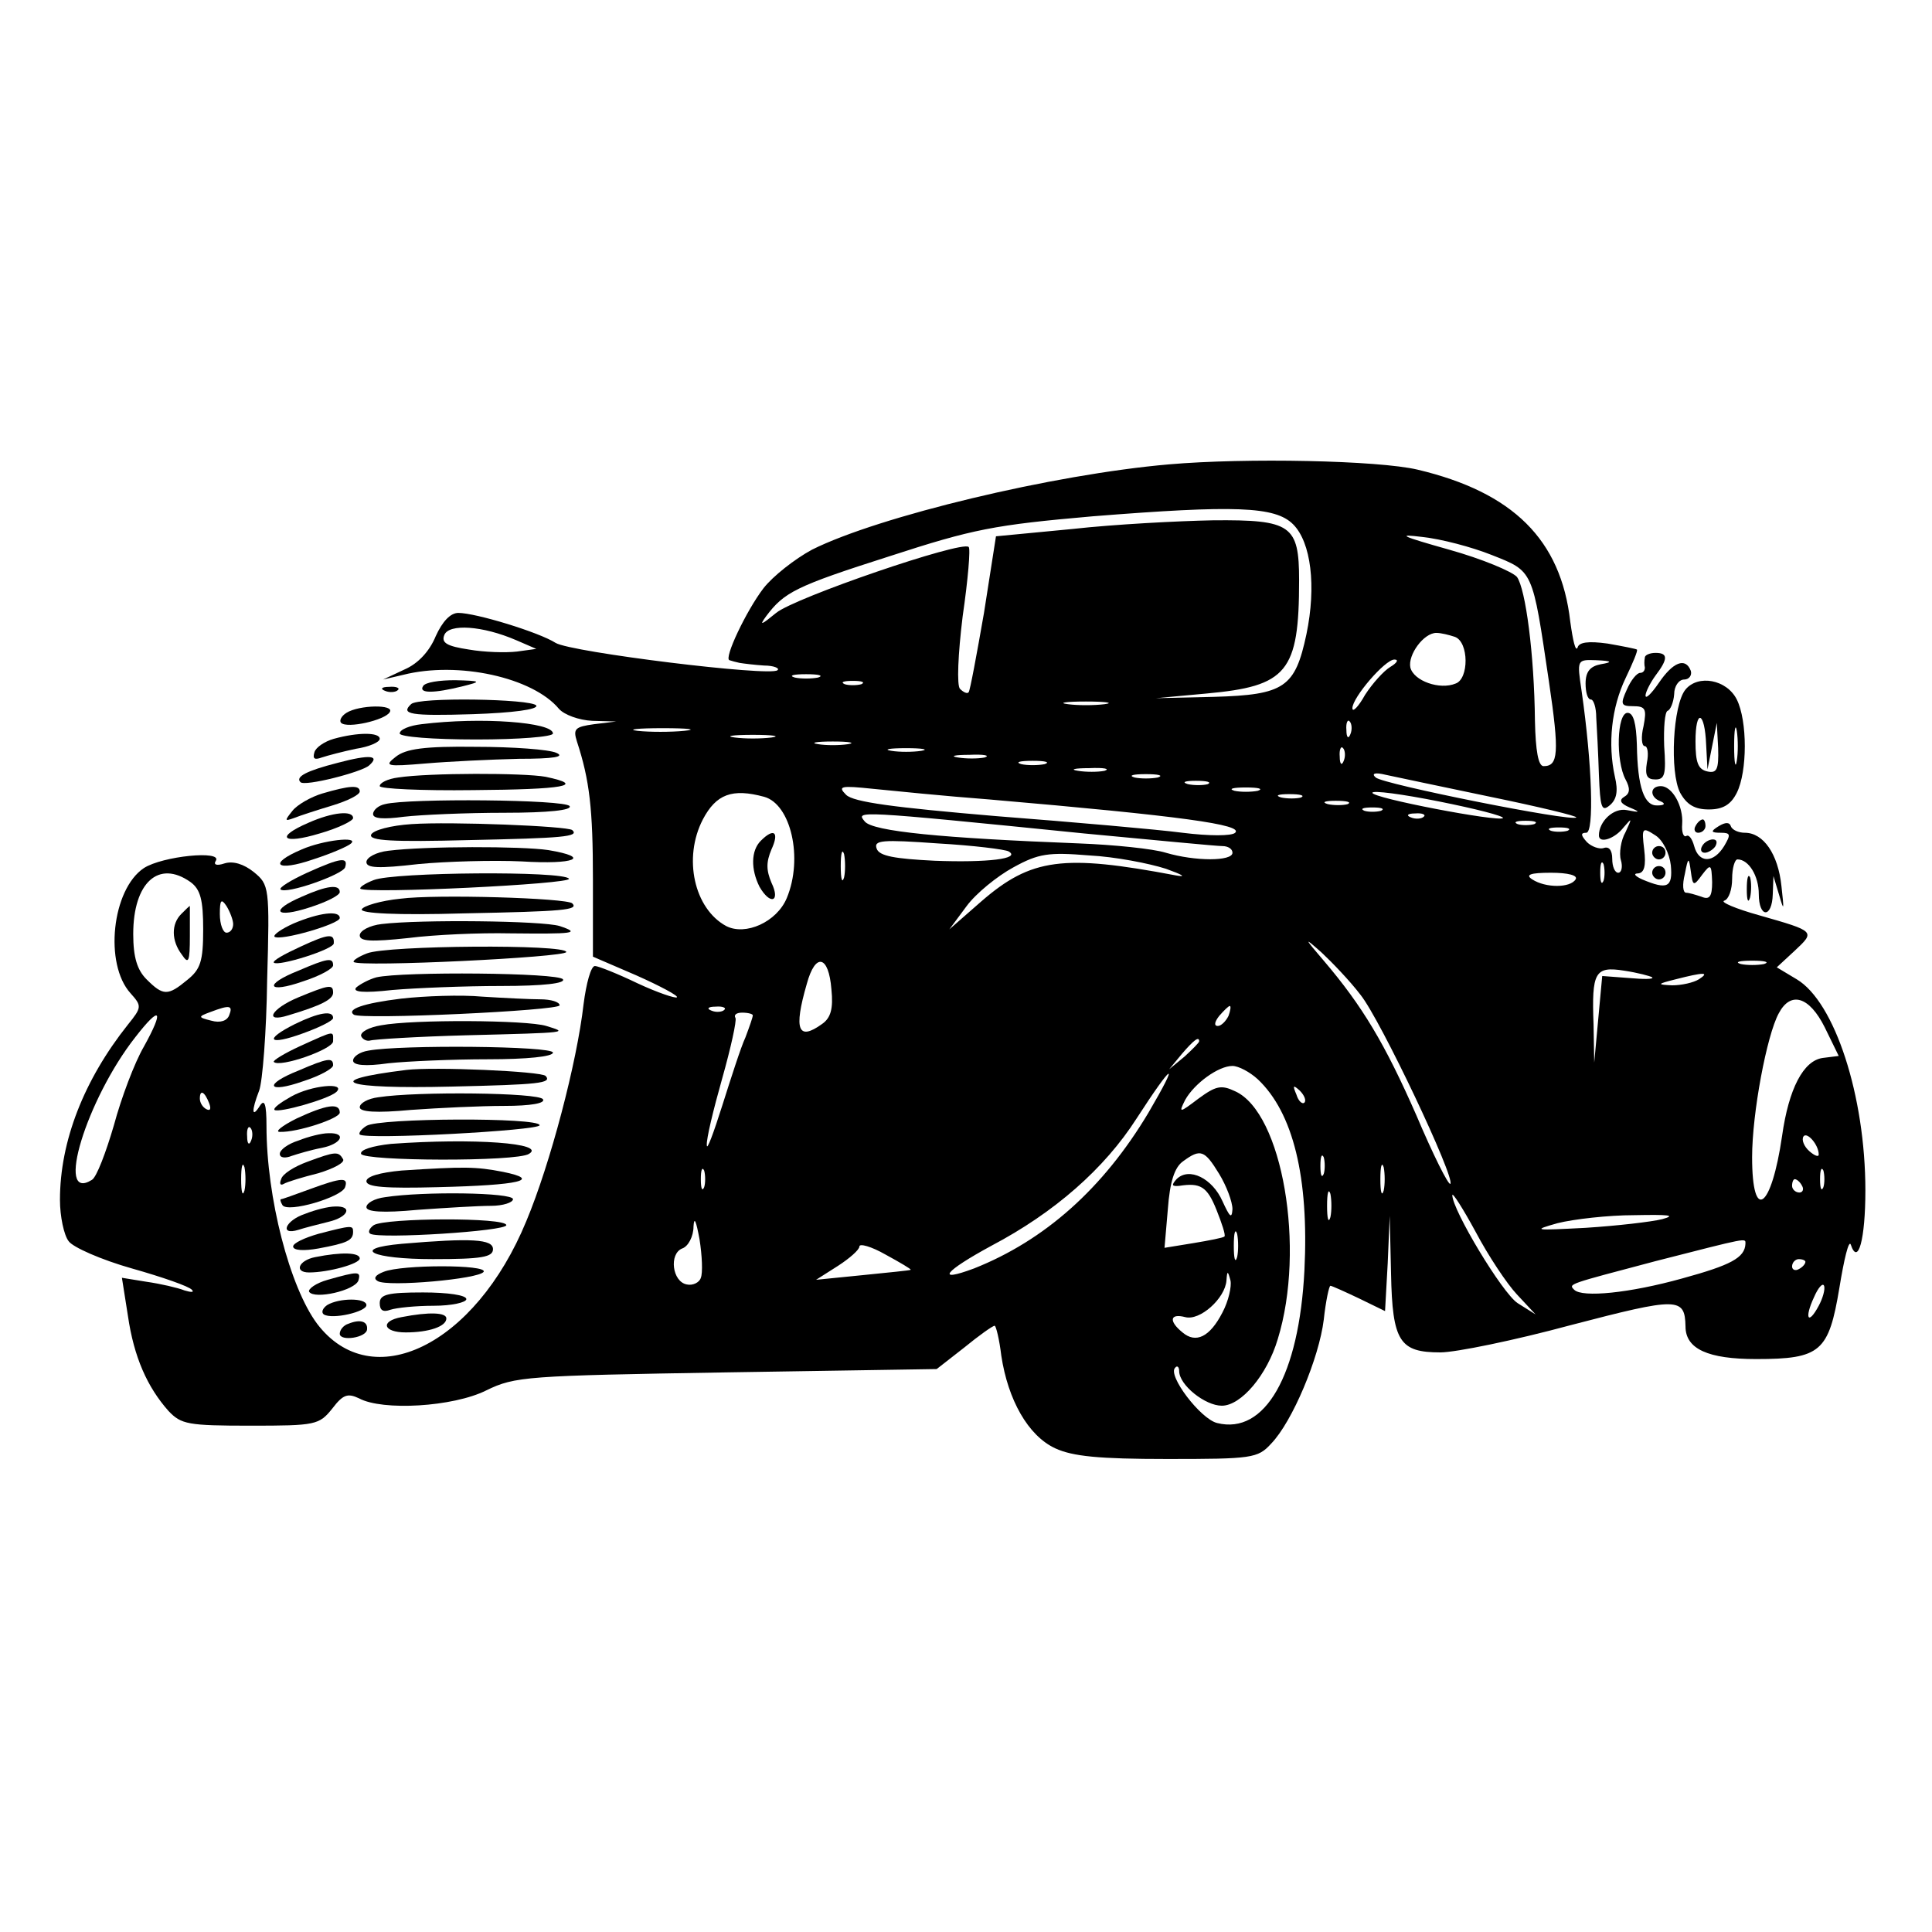 <?xml version="1.0" standalone="no"?>
<!DOCTYPE svg PUBLIC "-//W3C//DTD SVG 20010904//EN"
 "http://www.w3.org/TR/2001/REC-SVG-20010904/DTD/svg10.dtd">
<svg version="1.0" xmlns="http://www.w3.org/2000/svg"
 width="290pt" height="290pt" viewBox="0 0 290 290"
 preserveAspectRatio="xMidYMid meet">
<g transform="translate(0,290) scale(0.1,-0.1)"
fill="#000000" stroke="none">
<path d="M1755 2203 c-174 -15 -436 -78 -536 -128 -26 -14 -59 -40 -73 -58
-26 -34 -60 -106 -51 -108 3 -1 10 -3 15 -4 6 -1 22 -3 37 -4 14 0 24 -4 20
-7 -10 -10 -310 27 -333 41 -25 16 -120 45 -146 45 -12 0 -24 -13 -34 -35 -9
-22 -26 -41 -47 -50 l-32 -15 30 7 c83 21 195 -4 234 -51 8 -9 30 -17 50 -18
l36 -1 -33 -4 c-29 -4 -32 -7 -26 -26 19 -58 24 -101 24 -207 l0 -116 65 -28
c36 -16 64 -31 61 -33 -2 -2 -29 7 -59 21 -29 14 -59 26 -64 26 -6 0 -13 -26
-17 -57 -10 -88 -50 -240 -86 -326 -77 -187 -232 -262 -314 -154 -41 55 -76
189 -76 297 0 33 -3 41 -10 30 -12 -19 -13 -8 -1 23 5 13 11 88 12 166 4 140
3 143 -20 162 -15 12 -31 17 -44 13 -12 -4 -17 -2 -13 4 10 16 -80 7 -108 -11
-48 -32 -60 -144 -20 -188 17 -19 17 -21 -4 -47 -66 -83 -102 -175 -102 -263
0 -25 6 -53 13 -62 6 -9 49 -28 95 -41 46 -13 86 -27 90 -32 4 -4 -1 -4 -11
-1 -10 4 -36 10 -57 13 l-37 6 9 -57 c9 -62 29 -107 61 -143 19 -20 29 -22
123 -22 98 0 103 1 123 26 16 21 23 23 40 15 35 -19 141 -13 191 12 43 21 60
22 360 27 l316 5 41 32 c22 18 43 33 46 33 2 0 7 -20 10 -45 10 -66 40 -120
81 -139 26 -12 65 -16 168 -16 127 0 136 1 156 23 32 33 72 129 79 186 3 28 8
51 10 51 2 0 22 -9 43 -19 l39 -19 4 72 3 71 2 -87 c2 -102 13 -118 74 -118
23 0 111 18 196 41 161 42 171 42 172 -2 0 -34 34 -49 106 -49 97 0 109 11
125 107 7 43 14 72 17 65 11 -33 22 8 22 81 0 142 -46 283 -103 317 l-30 18
27 25 c31 29 31 29 -53 53 -36 10 -59 20 -53 22 7 2 12 17 12 33 0 16 4 29 8
29 17 0 32 -25 32 -52 0 -36 20 -37 21 0 l1 27 9 -30 c7 -24 7 -21 3 15 -5 48
-27 80 -55 80 -9 0 -19 4 -21 10 -2 6 -8 6 -18 0 -13 -8 -12 -10 3 -10 15 0
15 -3 5 -20 -16 -26 -38 -26 -45 0 -3 11 -8 18 -12 15 -4 -2 -7 6 -6 18 2 27
-15 57 -32 57 -17 0 -17 -17 0 -23 7 -3 6 -6 -5 -6 -20 -1 -30 27 -31 91 -1
32 -5 48 -14 48 -16 0 -18 -72 -3 -100 7 -13 7 -21 -2 -26 -8 -5 -6 -10 8 -16
17 -7 16 -8 -4 -4 -20 4 -42 -17 -42 -38 0 -13 24 -5 37 12 13 15 13 15 3 -7
-7 -12 -10 -32 -7 -42 3 -10 1 -19 -4 -19 -5 0 -9 9 -9 21 0 13 -5 19 -13 16
-6 -2 -18 2 -25 9 -9 10 -10 14 -1 14 12 0 9 102 -7 213 -7 47 -7 47 22 46 24
-1 25 -3 7 -6 -16 -3 -23 -11 -23 -29 0 -13 3 -24 8 -24 4 0 8 -12 8 -27 1
-16 3 -54 4 -86 2 -49 4 -56 16 -46 11 9 13 22 8 43 -11 50 -5 104 16 148 11
23 19 42 17 43 -1 1 -21 5 -44 9 -29 4 -43 2 -45 -6 -3 -7 -7 10 -11 39 -14
123 -86 194 -229 228 -59 14 -258 18 -373 8z m186 -90 c27 -27 35 -93 20 -165
-17 -80 -33 -91 -139 -94 l-87 -2 76 7 c121 11 139 32 139 170 0 83 -12 91
-129 90 -53 -1 -148 -6 -211 -13 l-115 -11 -18 -115 c-11 -63 -21 -117 -23
-119 -2 -3 -8 0 -13 5 -5 5 -3 52 4 109 8 55 12 102 9 104 -10 10 -261 -76
-289 -99 -22 -18 -26 -20 -15 -5 27 36 44 45 185 90 126 41 157 47 305 60 214
17 274 15 301 -12z m298 -46 c63 -25 61 -21 86 -190 16 -108 14 -127 -8 -127
-8 0 -12 23 -13 68 -1 100 -14 198 -27 216 -7 8 -52 27 -102 41 -71 20 -80 24
-40 19 28 -3 74 -15 104 -27z m-1464 -128 l30 -13 -29 -4 c-17 -2 -49 -1 -72
3 -33 5 -42 10 -37 22 7 17 57 14 108 -8z m1409 5 c21 -8 21 -63 1 -70 -24
-10 -63 4 -68 24 -4 19 20 52 39 52 7 0 19 -3 28 -6z m-97 -45 c-10 -6 -27
-25 -38 -42 -10 -18 -19 -27 -19 -20 0 16 49 73 63 73 7 0 4 -5 -6 -11z m-859
-16 c-10 -2 -26 -2 -35 0 -10 3 -2 5 17 5 19 0 27 -2 18 -5z m65 -10 c-7 -2
-19 -2 -25 0 -7 3 -2 5 12 5 14 0 19 -2 13 -5z m365 -30 c-16 -2 -40 -2 -55 0
-16 2 -3 4 27 4 30 0 43 -2 28 -4z m369 -45 c-3 -8 -6 -5 -6 6 -1 11 2 17 5
13 3 -3 4 -12 1 -19z m-1000 5 c-20 -2 -52 -2 -70 0 -17 2 0 4 38 4 39 0 53
-2 32 -4z m131 -10 c-16 -2 -40 -2 -55 0 -16 2 -3 4 27 4 30 0 43 -2 28 -4z
m115 -10 c-13 -2 -33 -2 -45 0 -13 2 -3 4 22 4 25 0 35 -2 23 -4z m110 -10
c-13 -2 -33 -2 -45 0 -13 2 -3 4 22 4 25 0 35 -2 23 -4z m634 -15 c-3 -8 -6
-5 -6 6 -1 11 2 17 5 13 3 -3 4 -12 1 -19z m-539 5 c-10 -2 -28 -2 -40 0 -13
2 -5 4 17 4 22 1 32 -1 23 -4z m90 -10 c-10 -2 -26 -2 -35 0 -10 3 -2 5 17 5
19 0 27 -2 18 -5z m90 -10 c-10 -2 -28 -2 -40 0 -13 2 -5 4 17 4 22 1 32 -1
23 -4z m80 -10 c-10 -2 -26 -2 -35 0 -10 3 -2 5 17 5 19 0 27 -2 18 -5z m499
-29 c73 -15 131 -29 129 -31 -6 -7 -291 50 -301 60 -7 6 -1 8 15 4 14 -3 85
-18 157 -33z m-424 19 c-7 -2 -21 -2 -30 0 -10 3 -4 5 12 5 17 0 24 -2 18 -5z
m-328 -23 c290 -25 382 -38 369 -50 -5 -5 -39 -5 -79 0 -38 5 -164 16 -280 25
-153 13 -214 21 -225 32 -13 13 -8 14 40 9 30 -3 109 -11 175 -16z m403 13
c-10 -2 -26 -2 -35 0 -10 3 -2 5 17 5 19 0 27 -2 18 -5z m368 -41 c-7 -6 -196
30 -196 38 0 4 45 -2 100 -13 55 -11 98 -22 96 -25z m-1109 32 c40 -11 59 -92
34 -152 -15 -36 -62 -57 -91 -42 -48 26 -65 102 -35 160 20 38 44 47 92 34z
m806 -1 c-7 -2 -21 -2 -30 0 -10 3 -4 5 12 5 17 0 24 -2 18 -5z m70 -10 c-7
-2 -21 -2 -30 0 -10 3 -4 5 12 5 17 0 24 -2 18 -5z m50 -10 c-7 -2 -19 -2 -25
0 -7 3 -2 5 12 5 14 0 19 -2 13 -5z m-446 -34 c106 -10 199 -19 208 -19 8 0
15 -4 15 -10 0 -13 -56 -13 -100 0 -19 6 -78 12 -130 14 -206 8 -310 18 -322
33 -13 16 -18 17 329 -18z m510 25 c-3 -3 -12 -4 -19 -1 -8 3 -5 6 6 6 11 1
17 -2 13 -5z m166 -11 c-7 -2 -19 -2 -25 0 -7 3 -2 5 12 5 14 0 19 -2 13 -5z
m50 -10 c-7 -2 -19 -2 -25 0 -7 3 -2 5 12 5 14 0 19 -2 13 -5z m155 -52 c3
-33 -5 -37 -43 -21 -11 5 -14 9 -6 9 9 1 12 11 9 36 -4 33 -3 34 17 21 11 -7
21 -27 23 -45z m-994 21 c19 -11 -32 -17 -111 -14 -60 3 -83 7 -87 18 -5 13 8
14 92 8 53 -3 101 -9 106 -12z m-247 -39 c-3 -10 -5 -2 -5 17 0 19 2 27 5 18
2 -10 2 -26 0 -35z m483 13 c25 -9 32 -13 15 -10 -169 32 -217 26 -292 -39
l-48 -42 26 35 c14 19 46 45 70 58 38 21 53 23 114 18 39 -2 90 -12 115 -20z
m657 -18 c-3 -7 -5 -2 -5 12 0 14 2 19 5 13 2 -7 2 -19 0 -25z m148 9 c13 17
14 16 15 -11 0 -22 -4 -27 -16 -22 -9 3 -19 6 -23 6 -5 0 -6 12 -2 28 5 26 6
26 9 4 3 -22 4 -23 17 -5z m-2269 -11 c15 -11 19 -27 19 -71 0 -48 -4 -60 -24
-76 -29 -24 -36 -24 -61 1 -14 14 -20 33 -20 68 0 77 38 112 86 78z m2079 4
c-8 -13 -45 -13 -65 0 -11 7 -3 10 28 10 26 0 41 -4 37 -10z m-2015 -67 c0 -7
-4 -13 -10 -13 -5 0 -10 12 -10 28 0 21 2 24 10 12 5 -8 10 -21 10 -27z m1692
-106 c30 -37 143 -276 135 -284 -3 -2 -26 44 -51 103 -47 107 -81 164 -139
232 -30 35 -30 36 -3 12 15 -14 42 -42 58 -63z m-794 8 c3 -29 -1 -43 -14 -52
-36 -26 -43 -9 -23 60 13 48 33 43 37 -8z m1400 38 c-10 -2 -26 -2 -35 0 -10
3 -2 5 17 5 19 0 27 -2 18 -5z m-168 -20 c3 -3 -13 -3 -35 -1 l-40 3 -6 -65
-6 -65 -1 57 c-3 79 2 88 46 81 20 -3 39 -8 42 -10z m70 -3 c-8 -5 -26 -9 -40
-9 -23 1 -23 2 5 9 43 11 52 11 35 0z m189 -72 l21 -43 -24 -3 c-29 -4 -51
-46 -61 -117 -16 -110 -45 -131 -45 -32 0 66 22 183 40 216 18 34 46 25 69
-21z m-2395 18 c-3 -8 -13 -12 -27 -8 -20 5 -20 6 -1 13 29 11 34 10 28 -5z
m743 8 c-3 -3 -12 -4 -19 -1 -8 3 -5 6 6 6 11 1 17 -2 13 -5z m757 -9 c-4 -8
-11 -15 -16 -15 -6 0 -5 6 2 15 7 8 14 15 16 15 2 0 1 -7 -2 -15z m-1628 -46
c-14 -24 -34 -77 -45 -118 -12 -41 -26 -78 -33 -82 -56 -35 -8 121 65 214 38
49 44 42 13 -14z m914 47 c0 -3 -5 -17 -11 -33 -7 -15 -22 -62 -35 -103 -13
-41 -23 -68 -23 -59 -1 9 10 54 23 100 13 46 22 87 20 91 -3 5 2 8 10 8 9 0
16 -2 16 -4z m670 -39 c0 -2 -10 -12 -22 -23 l-23 -19 19 23 c18 21 26 27 26
19z m88 -57 c53 -50 77 -147 70 -287 -8 -157 -59 -247 -131 -229 -25 6 -75 72
-63 83 3 4 6 1 6 -5 0 -21 39 -52 64 -52 29 0 68 46 84 100 42 136 7 340 -64
372 -21 10 -29 8 -55 -11 -29 -22 -30 -22 -20 -2 14 25 50 51 71 51 9 0 26 -9
38 -20z m-164 -50 c-68 -114 -156 -192 -262 -234 -59 -22 -44 -4 26 34 95 50
170 116 218 191 55 85 66 91 18 9z m234 15 c-3 -3 -9 2 -12 12 -6 14 -5 15 5
6 7 -7 10 -15 7 -18z m-1644 -1 c3 -8 2 -12 -4 -9 -6 3 -10 10 -10 16 0 14 7
11 14 -7z m63 -56 c-3 -8 -6 -5 -6 6 -1 11 2 17 5 13 3 -3 4 -12 1 -19z m2353
-21 c0 -4 -6 -2 -14 5 -8 7 -12 17 -9 22 5 8 23 -12 23 -27z m-900 -29 c11
-18 20 -42 20 -53 -1 -15 -4 -12 -15 12 -15 34 -50 52 -69 33 -8 -9 -7 -11 4
-10 32 5 42 -1 56 -36 8 -20 14 -38 12 -40 -2 -2 -23 -6 -47 -10 l-43 -7 5 58
c3 41 10 63 23 72 26 19 32 17 54 -19z m157 0 c-3 -7 -5 -2 -5 12 0 14 2 19 5
13 2 -7 2 -19 0 -25z m-1620 -25 c-3 -10 -5 -2 -5 17 0 19 2 27 5 18 2 -10 2
-26 0 -35z m1710 0 c-3 -10 -5 -2 -5 17 0 19 2 27 5 18 2 -10 2 -26 0 -35z
m-1020 5 c-3 -7 -5 -2 -5 12 0 14 2 19 5 13 2 -7 2 -19 0 -25z m1680 0 c-3 -7
-5 -2 -5 12 0 14 2 19 5 13 2 -7 2 -19 0 -25z m-32 2 c3 -5 1 -10 -4 -10 -6 0
-11 5 -11 10 0 6 2 10 4 10 3 0 8 -4 11 -10z m-708 -47 c-3 -10 -5 -2 -5 17 0
19 2 27 5 18 2 -10 2 -26 0 -35z m280 -116 l28 -30 -27 17 c-23 15 -98 140
-98 162 0 5 16 -20 35 -55 19 -36 47 -78 62 -94z m-1225 25 c-2 -7 -12 -12
-21 -10 -22 4 -27 46 -7 54 9 3 17 18 17 33 1 16 4 8 9 -19 4 -25 5 -51 2 -58z
m1443 88 c-16 -4 -68 -10 -115 -13 -77 -4 -81 -4 -42 7 24 6 76 12 115 12 52
1 64 0 42 -6z m-638 -57 c-3 -10 -5 -2 -5 17 0 19 2 27 5 18 2 -10 2 -26 0
-35z m-490 -19 c-1 -1 -33 -4 -72 -8 l-70 -7 33 21 c17 11 32 24 32 29 0 5 18
0 39 -12 22 -12 39 -22 38 -23z m1253 39 c-1 -21 -22 -32 -95 -52 -79 -22
-150 -29 -162 -17 -9 9 -10 8 122 43 141 36 135 35 135 26z m90 -27 c0 -3 -4
-8 -10 -11 -5 -3 -10 -1 -10 4 0 6 5 11 10 11 6 0 10 -2 10 -4z m-875 -76
c-19 -37 -40 -47 -60 -30 -21 17 -19 29 4 23 22 -6 60 28 62 55 1 15 2 15 6 0
2 -9 -3 -31 -12 -48z m895 10 c-16 -30 -22 -19 -7 13 6 14 13 22 15 17 2 -5
-2 -19 -8 -30z"/>
<path d="M1142 1638 c-15 -15 -15 -43 -2 -69 16 -28 32 -23 18 6 -8 19 -8 31
0 50 12 26 4 33 -16 13z"/>
<path d="M2480 1620 c0 -5 5 -10 10 -10 6 0 10 5 10 10 0 6 -4 10 -10 10 -5 0
-10 -4 -10 -10z"/>
<path d="M2480 1590 c0 -5 5 -10 10 -10 6 0 10 5 10 10 0 6 -4 10 -10 10 -5 0
-10 -4 -10 -10z"/>
<path d="M272 1528 c-15 -15 -15 -40 1 -61 10 -15 12 -11 12 28 0 25 0 45 0
45 -1 0 -6 -5 -13 -12z"/>
<path d="M2469 1913 c-1 -5 -1 -11 0 -15 0 -5 -3 -8 -7 -8 -5 0 -14 -11 -20
-25 -10 -22 -9 -25 9 -25 19 0 21 -4 16 -30 -4 -16 -3 -30 2 -30 4 0 6 -11 3
-25 -3 -19 0 -25 13 -25 14 0 16 8 13 50 -1 28 1 51 5 53 4 1 9 12 10 25 0 12
7 22 15 22 7 0 12 6 10 13 -8 21 -27 13 -48 -18 -11 -16 -20 -25 -20 -19 0 5
7 19 15 30 19 25 19 34 0 34 -8 0 -16 -3 -16 -7z"/>
<path d="M635 1870 c-7 -11 16 -11 60 0 28 7 28 8 -12 9 -23 0 -45 -3 -48 -9z"/>
<path d="M2530 1865 c-19 -23 -24 -124 -8 -155 10 -18 22 -25 43 -25 21 0 33
7 42 25 16 32 16 108 0 140 -15 30 -58 38 -77 15z m31 -83 l2 -37 7 35 7 35 2
-38 c1 -32 -2 -38 -16 -35 -14 3 -18 13 -18 45 0 50 14 46 16 -5z m46 -24 c-2
-13 -4 -3 -4 22 0 25 2 35 4 23 2 -13 2 -33 0 -45z"/>
<path d="M578 1863 c7 -3 16 -2 19 1 4 3 -2 6 -13 5 -11 0 -14 -3 -6 -6z"/>
<path d="M617 1843 c-16 -15 -2 -18 93 -15 59 2 98 7 95 13 -7 10 -178 13
-188 2z"/>
<path d="M520 1830 c-8 -5 -11 -12 -8 -15 9 -9 66 4 73 16 8 12 -46 11 -65 -1z"/>
<path d="M633 1813 c-18 -2 -33 -8 -33 -14 0 -5 50 -9 115 -9 63 0 115 4 115
9 0 17 -108 25 -197 14z"/>
<path d="M501 1791 c-14 -4 -27 -13 -29 -20 -3 -10 0 -12 11 -8 9 3 32 9 51
13 20 3 36 10 36 15 0 10 -33 10 -69 0z"/>
<path d="M594 1764 c-18 -14 -14 -15 45 -10 35 3 98 6 140 7 52 0 70 3 56 9
-11 5 -65 9 -121 9 -77 1 -105 -3 -120 -15z"/>
<path d="M507 1755 c-47 -12 -64 -21 -56 -29 6 -7 92 15 103 25 17 15 2 17
-47 4z"/>
<path d="M598 1733 c-16 -2 -28 -8 -28 -13 0 -4 63 -7 140 -6 137 1 171 7 109
20 -33 6 -175 6 -221 -1z"/>
<path d="M484 1709 c-17 -5 -38 -17 -45 -26 -12 -15 -12 -16 2 -11 10 4 35 12
58 19 23 7 41 16 41 21 0 10 -15 9 -56 -3z"/>
<path d="M578 1693 c-10 -2 -18 -9 -18 -15 0 -7 16 -8 46 -4 26 3 94 6 151 6
67 0 102 4 98 10 -6 10 -242 12 -277 3z"/>
<path d="M463 1665 c-51 -22 -39 -33 17 -16 28 8 50 19 50 23 0 12 -31 9 -67
-7z"/>
<path d="M618 1663 c-31 -2 -58 -9 -61 -16 -3 -9 32 -11 147 -8 141 3 166 5
155 15 -7 6 -182 13 -241 9z"/>
<path d="M2545 1660 c-3 -5 -1 -10 4 -10 6 0 11 5 11 10 0 6 -2 10 -4 10 -3 0
-8 -4 -11 -10z"/>
<path d="M453 1625 c-52 -22 -38 -34 17 -15 28 9 53 20 57 24 12 11 -42 5 -74
-9z"/>
<path d="M2555 1630 c-3 -5 -2 -10 4 -10 5 0 13 5 16 10 3 6 2 10 -4 10 -5 0
-13 -4 -16 -10z"/>
<path d="M583 1623 c-18 -2 -33 -10 -33 -17 0 -9 18 -10 78 -3 42 4 112 6 155
4 80 -5 106 6 40 17 -40 6 -185 6 -240 -1z"/>
<path d="M461 1590 c-24 -11 -42 -22 -40 -25 8 -8 93 22 97 33 5 16 -6 15 -57
-8z"/>
<path d="M561 1579 c-13 -5 -22 -11 -20 -13 9 -8 318 7 313 15 -7 12 -263 10
-293 -2z"/>
<path d="M2622 1565 c0 -16 2 -22 5 -12 2 9 2 23 0 30 -3 6 -5 -1 -5 -18z"/>
<path d="M453 1554 c-49 -21 -40 -33 12 -16 25 8 45 18 45 23 0 12 -19 10 -57
-7z"/>
<path d="M601 1551 c-30 -3 -56 -11 -58 -16 -2 -6 52 -9 154 -6 149 3 172 5
162 15 -8 8 -205 14 -258 7z"/>
<path d="M441 1514 c-18 -8 -31 -17 -29 -20 8 -7 98 19 98 28 0 12 -31 8 -69
-8z"/>
<path d="M573 1513 c-18 -2 -33 -10 -33 -17 0 -9 17 -10 73 -4 39 5 108 8 152
7 96 -1 108 0 75 11 -26 8 -209 10 -267 3z"/>
<path d="M451 1479 c-24 -11 -42 -21 -40 -24 7 -6 90 20 90 29 1 15 -7 15 -50
-5z"/>
<path d="M551 1469 c-13 -5 -22 -11 -20 -13 9 -8 319 7 319 15 0 12 -269 10
-299 -2z"/>
<path d="M448 1443 c-53 -21 -47 -35 7 -16 25 8 45 19 45 24 0 12 -8 11 -52
-8z"/>
<path d="M565 1433 c-11 -3 -24 -10 -30 -15 -7 -7 10 -9 54 -4 35 3 109 6 163
6 64 0 97 4 93 10 -6 10 -240 12 -280 3z"/>
<path d="M448 1403 c-41 -17 -53 -39 -15 -27 50 15 67 24 67 34 0 13 -6 12
-52 -7z"/>
<path d="M602 1401 c-57 -7 -82 -16 -71 -24 10 -8 309 6 309 14 0 5 -13 9 -29
9 -15 0 -55 2 -87 4 -32 3 -87 1 -122 -3z"/>
<path d="M443 1363 c-48 -24 -40 -33 12 -14 25 9 45 19 45 23 0 12 -22 8 -57
-9z"/>
<path d="M572 1361 c-18 -3 -31 -10 -30 -16 2 -5 8 -8 13 -7 6 2 71 6 145 8
158 4 152 4 120 14 -29 9 -200 10 -248 1z"/>
<path d="M451 1330 c-24 -11 -42 -22 -40 -24 9 -9 89 19 89 31 0 16 4 17 -49
-7z"/>
<path d="M553 1323 c-13 -2 -23 -9 -23 -15 0 -7 18 -9 53 -4 28 3 96 6 150 6
58 0 97 4 97 10 0 10 -229 12 -277 3z"/>
<path d="M448 1293 c-53 -21 -47 -35 7 -16 25 8 45 19 45 24 0 12 -8 11 -52
-8z"/>
<path d="M610 1294 c-130 -16 -96 -29 68 -25 131 3 151 5 141 16 -7 7 -168 14
-209 9z"/>
<path d="M437 1254 c-16 -9 -27 -17 -25 -20 6 -5 81 16 93 27 15 15 -38 10
-68 -7z"/>
<path d="M568 1253 c-16 -2 -28 -9 -28 -15 0 -7 24 -9 77 -4 42 3 105 6 140 6
40 0 62 4 58 10 -6 10 -189 12 -247 3z"/>
<path d="M445 1221 c-22 -11 -33 -20 -25 -20 26 -1 90 20 90 29 0 15 -20 12
-65 -9z"/>
<path d="M550 1210 c-8 -5 -12 -11 -10 -13 10 -8 270 6 270 14 0 12 -241 11
-260 -1z"/>
<path d="M448 1188 c-16 -5 -28 -14 -28 -20 0 -6 8 -7 18 -3 9 3 29 9 45 12
30 6 38 23 10 22 -10 0 -30 -5 -45 -11z"/>
<path d="M587 1183 c-28 -3 -47 -9 -45 -15 4 -11 234 -12 252 0 27 16 -83 24
-207 15z"/>
<path d="M461 1156 c-19 -7 -37 -18 -39 -26 -3 -7 -1 -10 4 -7 5 3 28 10 52
16 23 7 40 16 37 21 -7 12 -11 12 -54 -4z"/>
<path d="M603 1143 c-33 -3 -53 -9 -53 -16 0 -9 29 -11 107 -9 124 3 157 11
98 23 -41 8 -59 8 -152 2z"/>
<path d="M465 1115 c-22 -8 -41 -15 -43 -15 -2 0 -1 -4 2 -9 8 -12 89 12 94
27 5 15 -4 15 -53 -3z"/>
<path d="M578 1103 c-16 -2 -28 -9 -28 -15 0 -7 24 -9 77 -4 42 3 91 6 110 6
18 0 33 5 33 10 0 10 -134 12 -192 3z"/>
<path d="M458 1078 c-30 -10 -39 -33 -10 -24 9 3 29 8 45 12 30 7 37 24 10 23
-10 0 -30 -5 -45 -11z"/>
<path d="M561 1061 c-7 -5 -9 -11 -5 -13 15 -8 204 4 204 13 0 12 -181 11
-199 0z"/>
<path d="M478 1048 c-21 -6 -38 -14 -38 -19 0 -6 16 -7 38 -3 43 8 52 12 52
25 0 10 -2 10 -52 -3z"/>
<path d="M603 1033 c-78 -7 -45 -23 47 -23 73 0 90 3 90 15 0 15 -32 17 -137
8z"/>
<path d="M473 1013 c-25 -5 -32 -23 -9 -23 29 0 76 13 76 21 0 9 -27 10 -67 2z"/>
<path d="M576 991 c-13 -5 -16 -10 -9 -14 15 -9 152 3 159 14 6 11 -123 11
-150 0z"/>
<path d="M492 979 c-18 -5 -30 -14 -28 -18 8 -12 69 2 74 17 4 14 0 14 -46 1z"/>
<path d="M570 944 c0 -11 5 -14 16 -10 9 3 38 6 65 6 27 0 49 5 49 10 0 6 -28
10 -65 10 -53 0 -65 -3 -65 -16z"/>
<path d="M491 941 c-7 -5 -9 -11 -5 -14 13 -8 64 4 64 14 0 11 -41 11 -59 0z"/>
<path d="M603 923 c-33 -6 -28 -23 6 -23 35 0 61 9 61 21 0 9 -26 10 -67 2z"/>
<path d="M523 913 c-7 -2 -13 -9 -13 -15 0 -12 41 -6 41 7 1 12 -11 15 -28 8z"/>
</g>
</svg>
